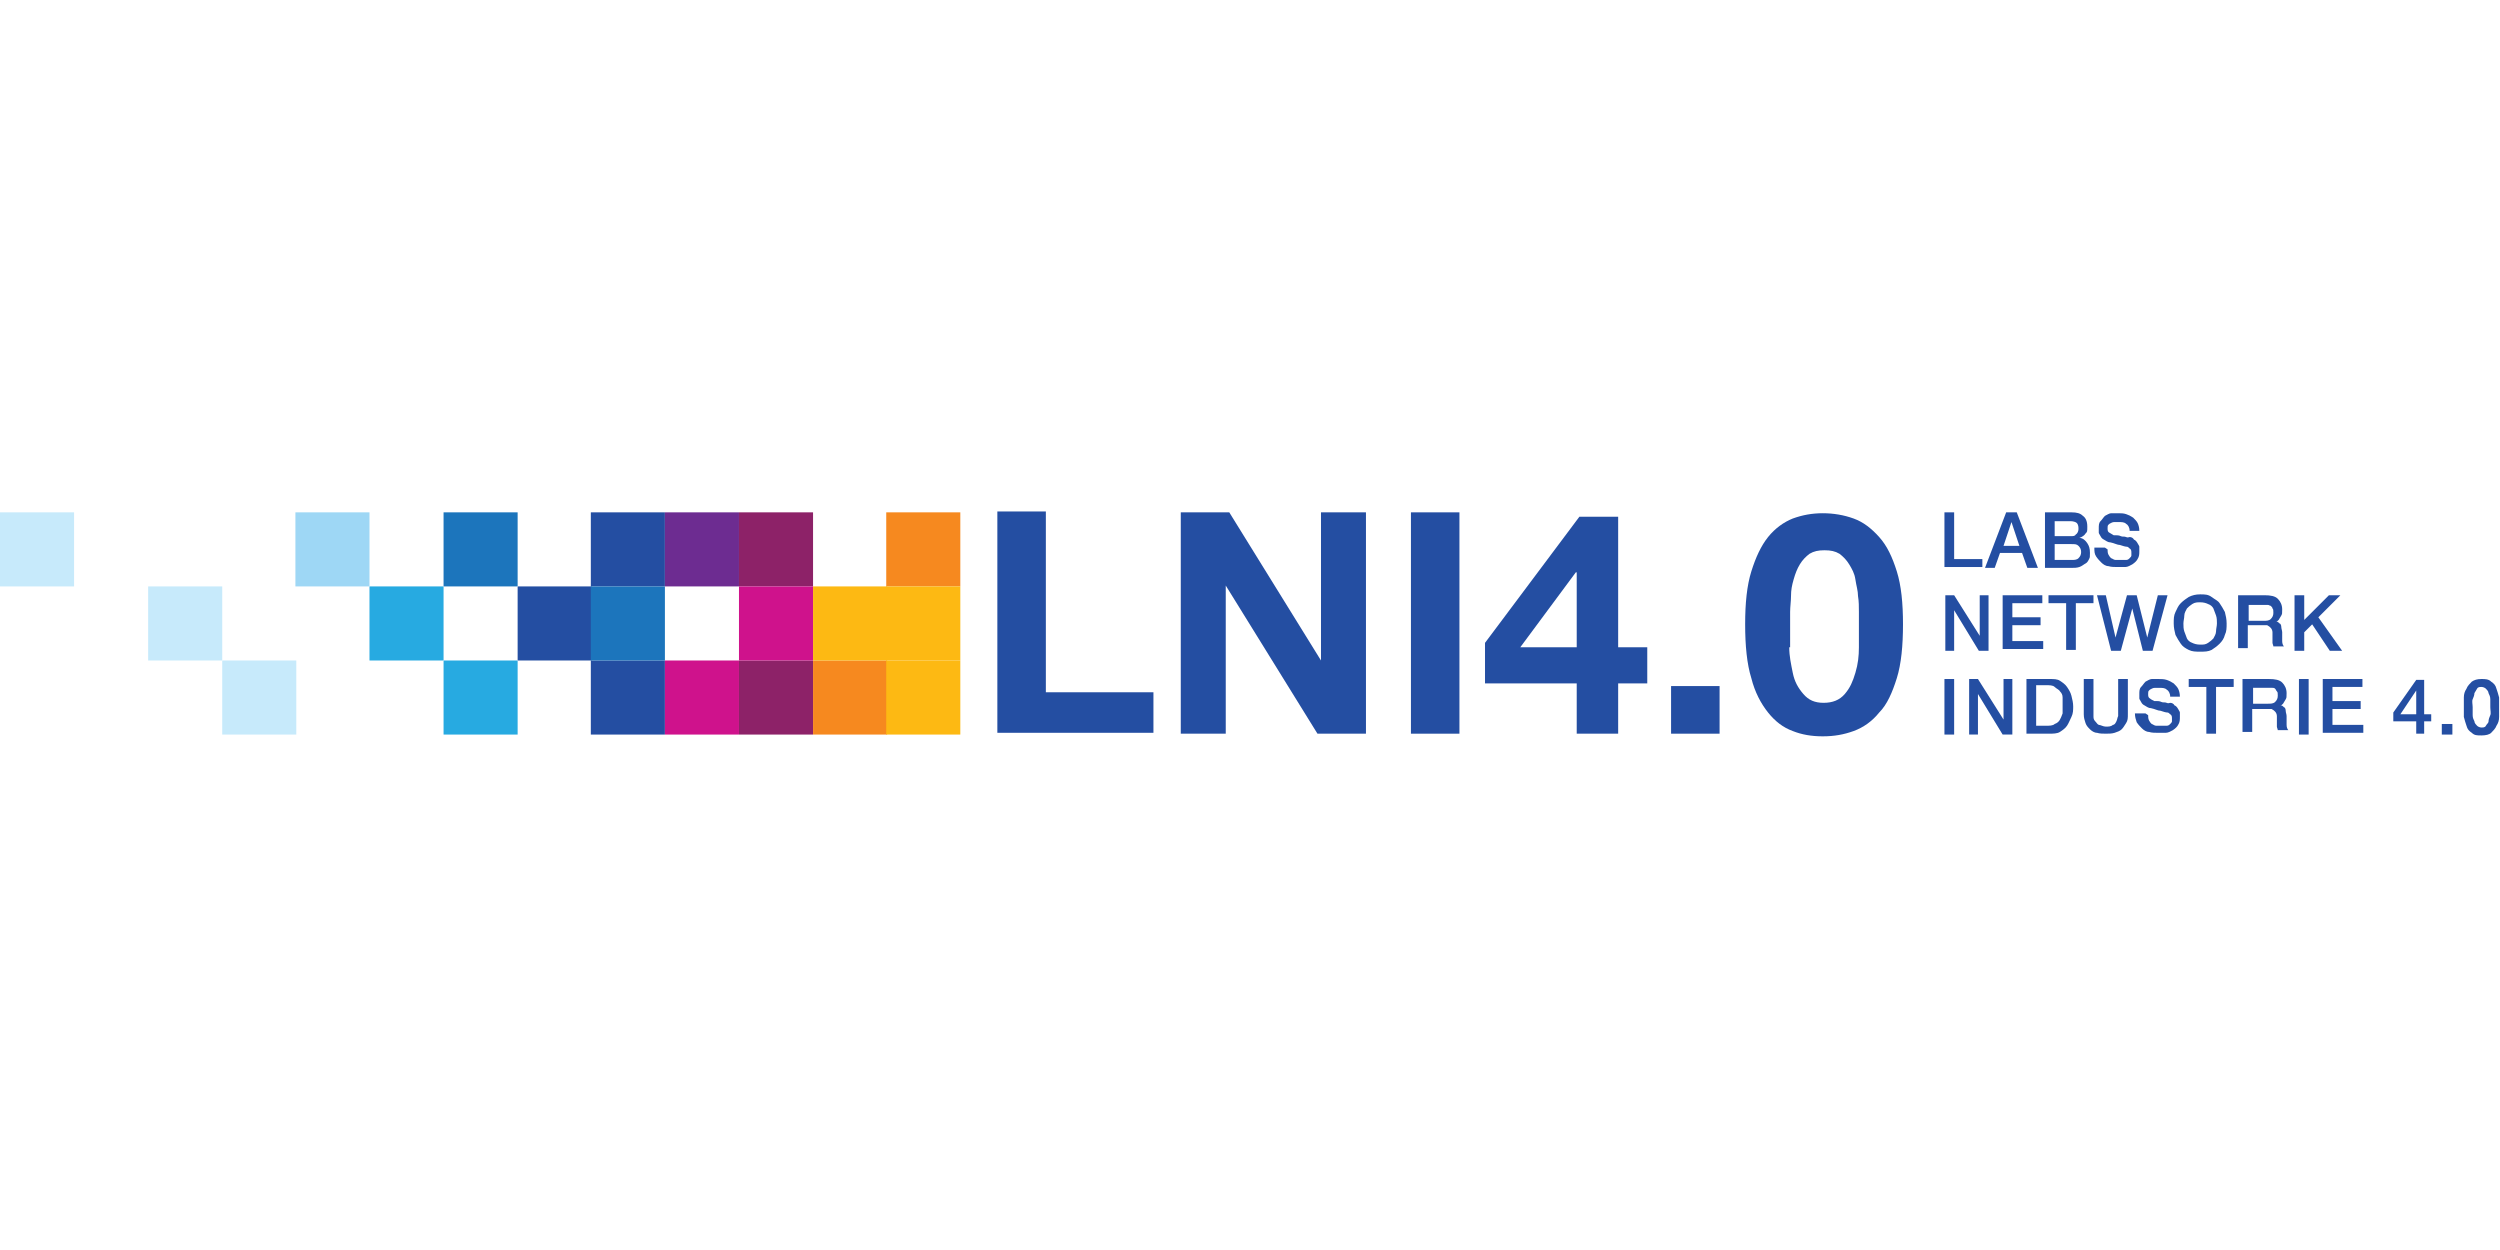 <?xml version="1.0" encoding="UTF-8"?> <svg xmlns="http://www.w3.org/2000/svg" id="Ebene_1" version="1.1" viewBox="0 0 283.5 141.7"><defs><style> .st0 { fill: #6d2c91; } .st1 { fill: #c7eafb; } .st2 { fill: #f6891f; } .st3 { fill: #9ed7f5; } .st4 { fill: #244ea2; } .st5 { fill: #fdb913; } .st6 { fill: #27aae1; } .st7 { fill: #8d2268; } .st8 { fill: #cf128c; } .st9 { fill: #1c75bc; } </style></defs><rect class="st1" x="0" y="58.1" width="8.4" height="8.4"></rect><rect class="st1" x="16.8" y="66.5" width="8.4" height="8.4"></rect><rect class="st1" x="25.2" y="74.9" width="8.4" height="8.4"></rect><rect class="st3" x="33.5" y="58.1" width="8.4" height="8.4"></rect><rect class="st6" x="41.9" y="66.5" width="8.4" height="8.4"></rect><rect class="st9" x="50.3" y="58.1" width="8.4" height="8.4"></rect><rect class="st6" x="50.3" y="74.9" width="8.4" height="8.4"></rect><rect class="st4" x="58.7" y="66.5" width="8.4" height="8.4"></rect><rect class="st4" x="67" y="58.1" width="8.4" height="8.4"></rect><rect class="st4" x="67" y="74.9" width="8.4" height="8.4"></rect><rect class="st9" x="67" y="66.5" width="8.4" height="8.4"></rect><rect class="st0" x="75.4" y="58.1" width="8.4" height="8.4"></rect><rect class="st8" x="75.4" y="74.9" width="8.4" height="8.4"></rect><rect class="st7" x="83.8" y="58.1" width="8.4" height="8.4"></rect><rect class="st7" x="83.8" y="74.9" width="8.4" height="8.4"></rect><rect class="st8" x="83.8" y="66.5" width="8.4" height="8.4"></rect><rect class="st2" x="92.2" y="74.9" width="8.4" height="8.4"></rect><rect class="st5" x="92.2" y="66.5" width="8.4" height="8.4"></rect><rect class="st2" x="100.5" y="58.1" width="8.4" height="8.4"></rect><rect class="st5" x="100.5" y="74.9" width="8.4" height="8.4"></rect><rect class="st5" x="100.5" y="66.5" width="8.4" height="8.4"></rect><g><path class="st4" d="M118.6,58.1v20.4h12.2v4.6h-17.7v-25.1h5.5,0Z"></path><path class="st4" d="M139.4,58.1l10.4,16.8h0v-16.8h5.1v25.1h-5.5l-10.4-16.8h0v16.8h-5.1v-25.1h5.5Z"></path><path class="st4" d="M165.5,58.1v25.1h-5.5v-25.1h5.5Z"></path><path class="st4" d="M168.4,77.5v-4.6l10.7-14.3h4.4v14.8h3.3v4.1h-3.3v5.7h-4.7v-5.7h-10.4,0ZM178.7,64.9l-6.3,8.5h6.4v-8.5h-.1,0Z"></path><path class="st4" d="M195,77.8v5.4h-5.5v-5.4h5.5Z"></path><path class="st4" d="M198.6,64.8c.5-1.6,1.1-2.9,1.9-3.9s1.8-1.7,2.8-2.1c1.1-.4,2.2-.6,3.4-.6s2.4.2,3.5.6,2,1.1,2.9,2.1,1.5,2.3,2,3.9c.5,1.6.7,3.6.7,6s-.2,4.5-.7,6.1-1.1,3-2,3.9c-.8,1-1.8,1.7-2.9,2.1-1.1.4-2.2.6-3.5.6s-2.4-.2-3.4-.6c-1.1-.4-2-1.1-2.8-2.1s-1.5-2.3-1.9-3.9c-.5-1.6-.7-3.7-.7-6.1s.2-4.4.7-6ZM202.9,73.4c0,1,.2,1.9.4,2.9s.6,1.7,1.2,2.4,1.3,1,2.3,1,1.8-.3,2.4-1,.9-1.4,1.2-2.4.4-1.9.4-2.9,0-1.8,0-2.5v-1.5c0-.6,0-1.2-.1-1.8,0-.6-.2-1.2-.3-1.9s-.4-1.2-.7-1.7-.7-.9-1.1-1.2c-.5-.3-1-.4-1.7-.4s-1.2.1-1.7.4c-.4.3-.8.7-1.1,1.2s-.5,1-.7,1.7-.3,1.2-.3,1.9c0,.6-.1,1.2-.1,1.8v1.5c0,.7,0,1.5,0,2.5h0Z"></path></g><g><path class="st4" d="M220.5,58.1h1.1v5.3h3.2v.9h-4.3v-6.3h0Z"></path><path class="st4" d="M227.5,58.1h1.2l2.4,6.3h-1.2l-.6-1.7h-2.5l-.6,1.7h-1.1l2.4-6.3h0ZM227.1,61.9h1.9l-.9-2.7h0l-.9,2.7h0Z"></path><path class="st4" d="M231.9,58.1h3c.6,0,1,.1,1.3.4.3.2.5.6.5,1.2s0,.6-.2.8c-.1.2-.4.4-.7.5h0c.4,0,.7.3.9.6.2.3.3.6.3,1.1s0,.5-.1.7c-.1.2-.2.4-.4.5s-.4.3-.7.4-.6.1-1,.1h-2.9v-6.3h0ZM233,60.8h1.8c.3,0,.5,0,.6-.2.2-.1.3-.4.3-.6s0-.5-.2-.7c-.1-.1-.4-.2-.7-.2h-1.8v1.7h0ZM233,63.5h1.9c.3,0,.6,0,.8-.2s.3-.4.3-.7-.1-.5-.3-.7c-.2-.2-.4-.2-.8-.2h-1.9v2h0Z"></path><path class="st4" d="M239,62.3c0,.2,0,.4.1.6s.2.3.3.4c.1,0,.3.2.5.2s.4,0,.6,0,.4,0,.6,0,.3-.1.4-.2.2-.2.2-.3c0-.1,0-.2,0-.3,0-.2,0-.4-.2-.5-.1-.1-.2-.2-.3-.2-.2,0-.5-.1-.8-.2-.3,0-.6-.2-1.1-.3-.3,0-.5-.2-.7-.3-.2-.1-.3-.2-.4-.4s-.2-.3-.2-.4c0-.1,0-.3,0-.5,0-.3,0-.6.2-.8s.3-.4.5-.6c.2-.1.5-.3.7-.3s.5,0,.8,0,.6,0,.9.1.5.2.8.4c.2.2.4.4.5.6s.2.5.2.9h-1.1c0-.4-.2-.7-.4-.8-.2-.2-.5-.2-.9-.2s-.2,0-.4,0c-.1,0-.2,0-.4.1s-.2.1-.3.2-.1.2-.1.4,0,.4.2.5.3.2.5.3c0,0,.1,0,.3,0,.1,0,.3,0,.5.1s.4,0,.6.1.3,0,.4,0c.2,0,.4.1.5.3.1,0,.3.2.4.4s.2.3.2.4c0,.2,0,.3,0,.5,0,.3,0,.6-.2.9-.1.2-.3.4-.6.6-.2.1-.5.3-.8.3s-.6,0-.9,0-.7,0-1-.1c-.3,0-.6-.2-.8-.4-.2-.2-.4-.4-.6-.7s-.2-.6-.2-1h1.2Z"></path><path class="st4" d="M220.5,67.5h1.1l2.9,4.6h0v-4.6h1v6.3h-1.1l-2.8-4.6h0v4.6h-1v-6.3Z"></path><path class="st4" d="M227.1,67.5h4.5v.9h-3.4v1.6h3.2v.9h-3.2v1.8h3.5v.9h-4.6v-6.3h0Z"></path><path class="st4" d="M232.3,67.5h5.1v.9h-2v5.3h-1.1v-5.3h-2v-.9h0Z"></path><path class="st4" d="M237.7,67.5h1.1l1.1,4.8h0l1.3-4.8h1.1l1.2,4.8h0l1.2-4.8h1.1l-1.7,6.3h-1.1l-1.2-4.8h0l-1.3,4.8h-1.1l-1.6-6.3h0Z"></path><path class="st4" d="M249.5,67.4c.5,0,.9,0,1.3.3s.7.4.9.7.4.6.6,1c.1.4.2.8.2,1.3s0,.9-.2,1.3c-.1.4-.3.7-.6,1s-.6.5-.9.7c-.4.2-.8.2-1.3.2s-.9,0-1.3-.2-.7-.4-.9-.7-.4-.6-.6-1c-.1-.4-.2-.8-.2-1.3s0-.9.2-1.3.3-.7.6-1,.6-.5.9-.7c.4-.2.8-.3,1.3-.3ZM249.5,68.3c-.3,0-.6,0-.9.2s-.4.3-.6.5c-.1.2-.3.5-.3.8,0,.3-.1.6-.1.9s0,.6.1.9.2.5.3.8c.1.2.3.4.6.5.2.1.5.2.9.2s.6,0,.9-.2.4-.3.6-.5c.1-.2.3-.5.3-.8s.1-.6.1-.9,0-.6-.1-.9-.2-.5-.3-.8c-.1-.2-.3-.4-.6-.5-.2-.1-.5-.2-.9-.2Z"></path><path class="st4" d="M253.8,67.5h3c.7,0,1.2.1,1.5.4.3.3.5.7.5,1.2s0,.5-.1.7c-.1.2-.2.3-.3.5-.1.1-.2.2-.3.2s-.2,0-.2,0h0c.1,0,.2,0,.3,0s.2.1.3.2c.1,0,.2.2.2.4,0,.2.1.4.1.6,0,.4,0,.7,0,1,0,.3.1.5.2.6h-1.2c0-.1-.1-.3-.1-.4v-.5c0-.3,0-.5,0-.7,0-.2-.1-.4-.2-.5s-.2-.2-.4-.3c-.1,0-.4,0-.6,0h-1.6v2.6h-1.1v-6.3h0ZM254.9,70.4h1.8c.3,0,.6,0,.8-.2s.3-.4.3-.7,0-.4-.1-.5c0-.1-.1-.2-.2-.3-.1,0-.2-.1-.3-.1-.1,0-.3,0-.4,0h-1.8v1.9h0Z"></path><path class="st4" d="M260.2,67.5h1.1v2.8l2.8-2.8h1.3l-2.5,2.5,2.7,3.8h-1.4l-2-3-.9.9v2.1h-1.1v-6.3Z"></path><path class="st4" d="M220.5,77h1.1v6.3h-1.1v-6.3Z"></path><path class="st4" d="M223.2,77h1.1l2.9,4.6h0v-4.6h1v6.3h-1.1l-2.8-4.6h0v4.6h-1v-6.3Z"></path><path class="st4" d="M229.8,77h2.6c.5,0,.9,0,1.2.2s.6.4.8.7c.2.3.4.6.5,1s.2.8.2,1.2,0,.8-.2,1.2-.3.7-.5,1-.5.5-.8.7-.8.2-1.2.2h-2.6v-6.3h0ZM230.9,82.3h1.1c.4,0,.8,0,1-.2.3-.1.5-.3.6-.5.1-.2.2-.4.3-.7,0-.3,0-.6,0-.9s0-.6,0-.9-.1-.5-.3-.7c-.1-.2-.4-.3-.6-.5s-.6-.2-1-.2h-1.1v4.5Z"></path><path class="st4" d="M236.3,77h1.1v3.6c0,.2,0,.4,0,.6,0,.2,0,.4.2.6s.2.3.4.4c.2,0,.5.2.8.2s.6,0,.8-.2c.2,0,.3-.2.4-.4s.1-.4.2-.6c0-.2,0-.4,0-.6v-3.6h1.1v4c0,.4,0,.7-.2,1s-.3.5-.5.7c-.2.2-.5.3-.8.4s-.7.1-1,.1-.7,0-1-.1c-.3,0-.6-.2-.8-.4-.2-.2-.4-.4-.5-.7s-.2-.6-.2-1v-4Z"></path><path class="st4" d="M243.6,81.1c0,.2,0,.4.1.6s.2.3.3.4c.1,0,.3.2.5.2s.4,0,.6,0,.4,0,.6,0c.2,0,.3-.1.4-.2s.2-.2.2-.3c0-.1,0-.2,0-.3,0-.2,0-.4-.2-.5-.1-.1-.2-.2-.3-.2-.2,0-.5-.1-.8-.2-.3,0-.6-.2-1.1-.3-.3,0-.5-.2-.7-.3-.2-.1-.3-.2-.4-.4s-.2-.3-.2-.4c0-.1,0-.3,0-.5,0-.3,0-.6.2-.8s.3-.4.5-.6c.2-.1.5-.3.7-.3s.5,0,.8,0,.6,0,.9.1.5.2.8.4c.2.2.4.4.5.6s.2.5.2.9h-1.1c0-.4-.2-.7-.4-.8-.2-.2-.5-.2-.9-.2s-.2,0-.4,0c-.1,0-.2,0-.4.1s-.2.1-.3.2-.1.2-.1.4,0,.4.2.5c.1.1.3.2.5.3,0,0,.1,0,.3,0,.1,0,.3,0,.5.1s.4,0,.6.1.3,0,.4,0c.2,0,.4.1.5.3.1,0,.3.2.4.4s.2.3.2.4c0,.2,0,.3,0,.5,0,.3,0,.6-.2.9-.1.2-.3.4-.6.6-.2.1-.5.3-.8.3s-.6,0-.9,0-.7,0-1-.1c-.3,0-.6-.2-.8-.4-.2-.2-.4-.4-.6-.7-.1-.3-.2-.6-.2-1h1.2Z"></path><path class="st4" d="M248.2,77h5.1v.9h-2v5.3h-1.1v-5.3h-2v-.9h0Z"></path><path class="st4" d="M254.3,77h3c.7,0,1.2.1,1.5.4s.5.7.5,1.2,0,.5-.1.7-.2.3-.3.5c-.1.1-.2.2-.3.2s-.2,0-.2,0h0c.1,0,.2,0,.3,0s.2.1.3.2c.1,0,.2.2.2.4,0,.2.1.4.1.6,0,.4,0,.7,0,1,0,.3.1.5.2.6h-1.2c0-.1-.1-.3-.1-.4v-.5c0-.3,0-.5,0-.7,0-.2-.1-.4-.2-.5s-.2-.2-.4-.3c-.1,0-.4,0-.6,0h-1.6v2.6h-1.1v-6.3h0ZM255.4,79.8h1.8c.3,0,.6,0,.8-.2s.3-.4.3-.7,0-.4-.1-.5-.1-.2-.2-.3-.2-.1-.3-.1c-.1,0-.3,0-.4,0h-1.8v1.9h0Z"></path><path class="st4" d="M260.7,77h1.1v6.3h-1.1v-6.3Z"></path><path class="st4" d="M263.4,77h4.5v.9h-3.4v1.6h3.2v.9h-3.2v1.8h3.5v.9h-4.6v-6.3h0Z"></path><path class="st4" d="M275.7,81.8h-.8v1.4h-.9v-1.4h-2.6v-1l2.6-3.7h.9v3.9h.8v.8h0ZM272.1,81h1.9v-2.7h0l-1.8,2.7h0Z"></path><path class="st4" d="M276.9,82.1h1.2v1.2h-1.2v-1.2Z"></path><path class="st4" d="M281.4,77c.4,0,.8,0,1.1.3.3.2.5.4.6.8.1.3.2.6.3,1,0,.4,0,.7,0,1.1s0,.7,0,1.1c0,.4-.1.7-.3,1-.1.3-.4.6-.6.8s-.6.3-1.1.3-.8,0-1.1-.3c-.3-.2-.5-.4-.6-.8-.1-.3-.2-.6-.3-1,0-.4,0-.7,0-1.1s0-.7,0-1.1c0-.4.1-.7.3-1,.1-.3.4-.6.6-.8.3-.2.6-.3,1.1-.3ZM281.4,82.5c.2,0,.4,0,.5-.2s.3-.3.3-.5c0-.2.1-.5.2-.7s0-.6,0-.9,0-.6,0-.9c0-.3-.1-.5-.2-.7,0-.2-.2-.4-.3-.5s-.3-.2-.5-.2-.4,0-.5.2-.2.3-.3.5c0,.2-.1.5-.2.7s0,.6,0,.9,0,.6,0,.9.1.5.2.7c0,.2.2.4.3.5s.3.2.5.2Z"></path></g></svg> 